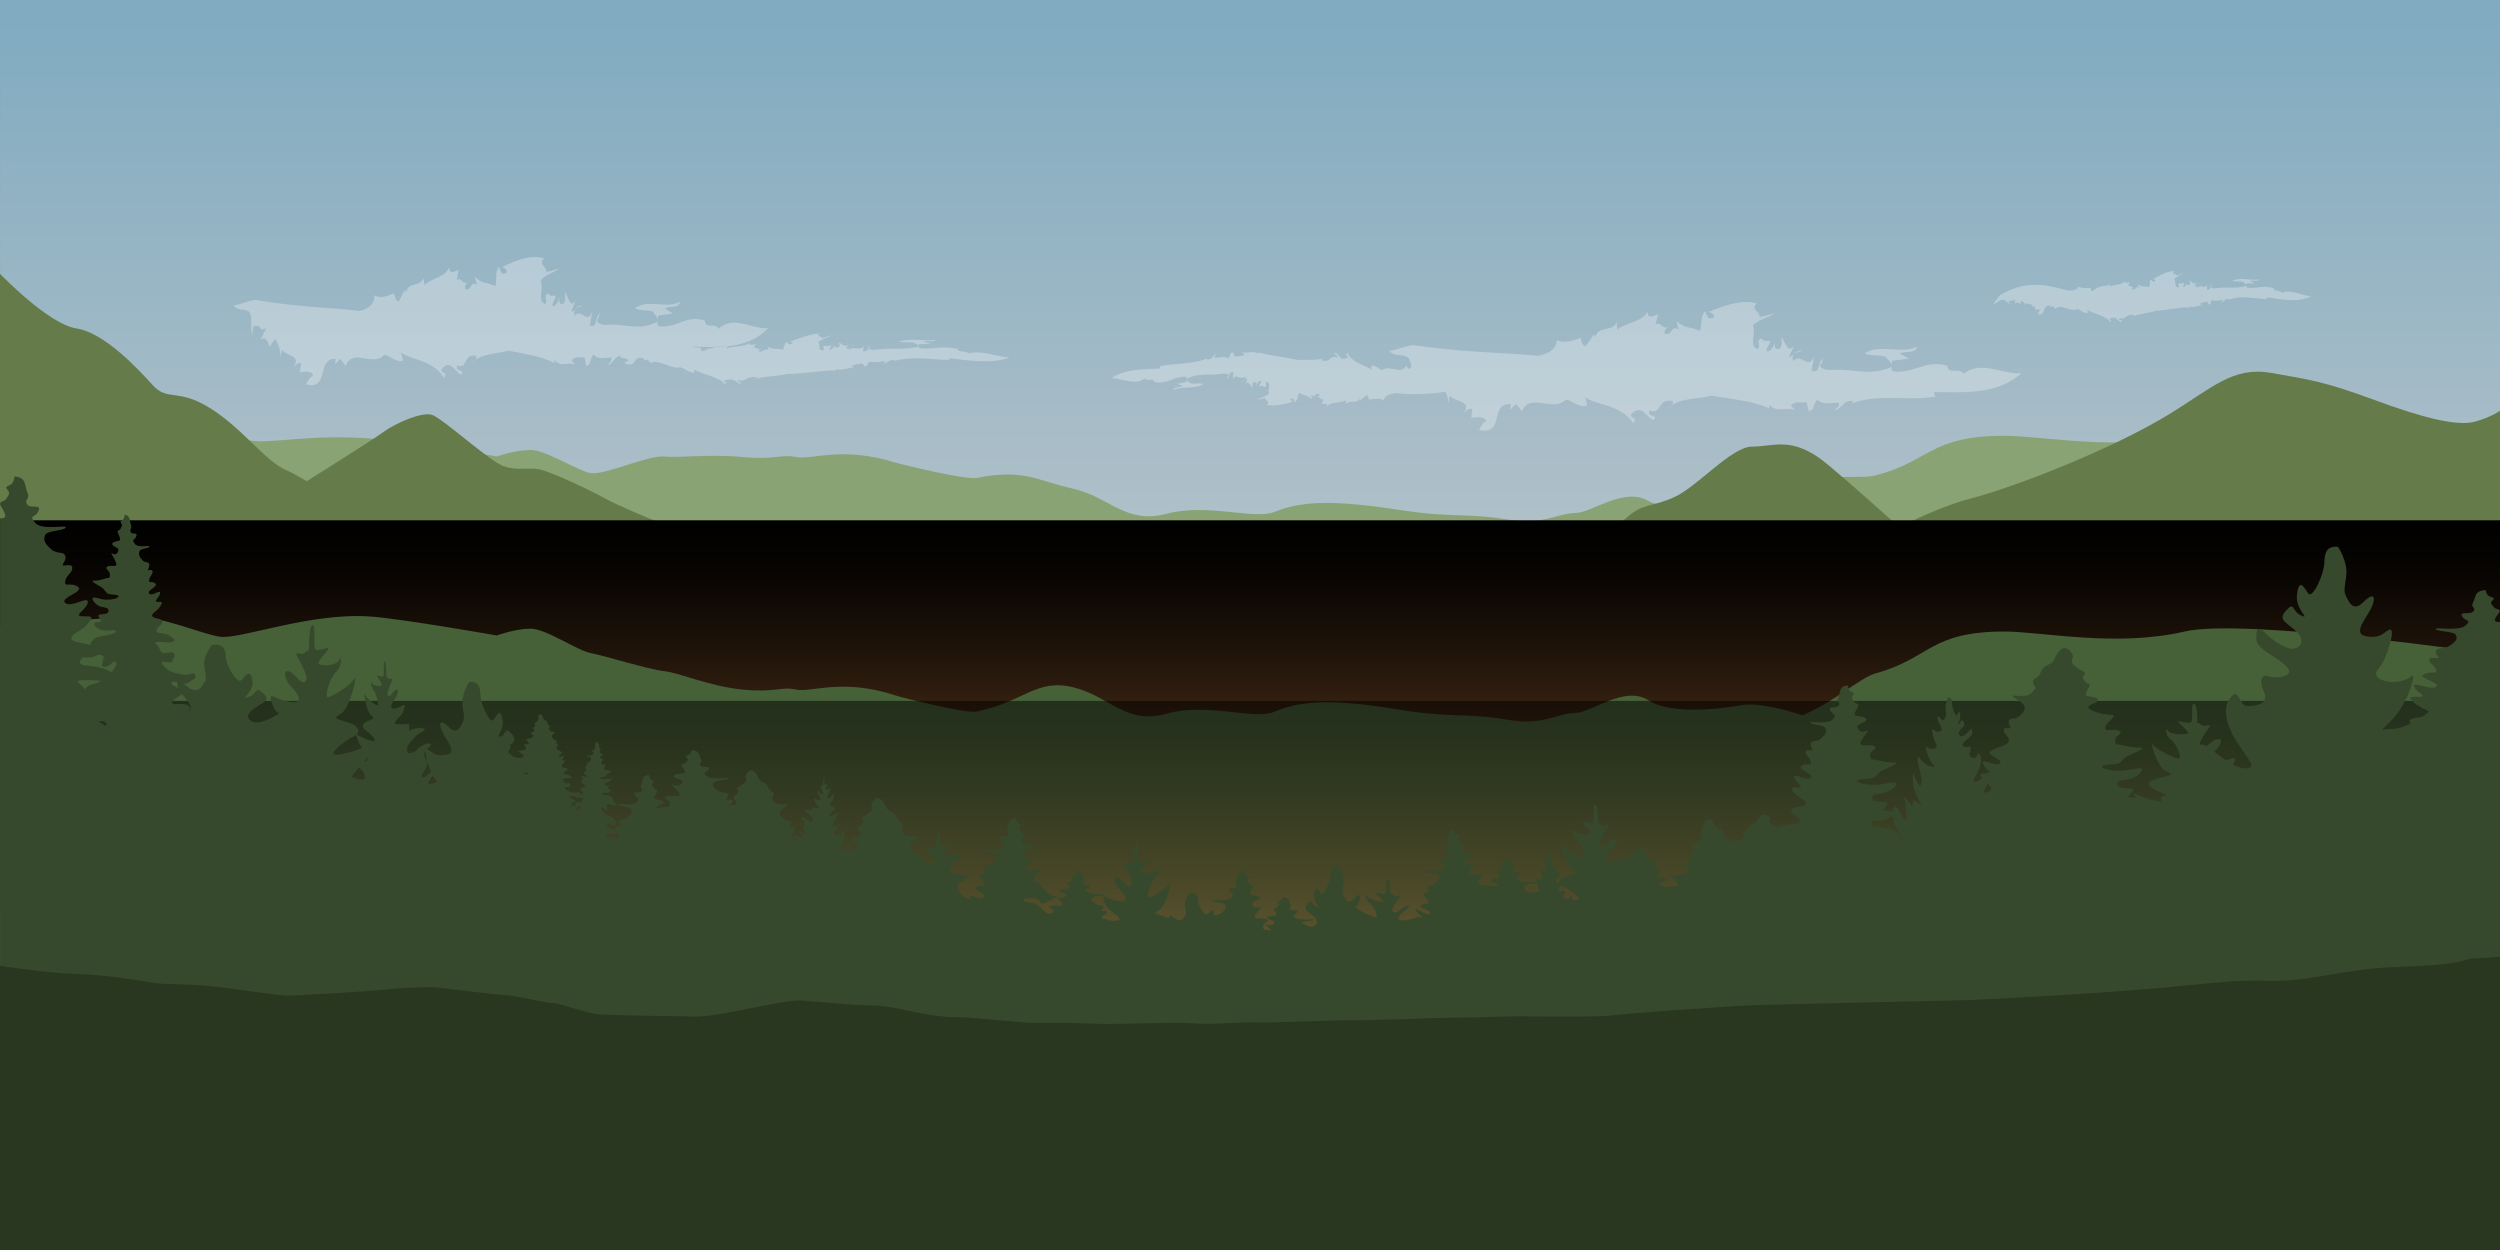 <?xml version="1.0" encoding="UTF-8"?>
<svg xmlns="http://www.w3.org/2000/svg" xmlns:xlink="http://www.w3.org/1999/xlink" viewBox="0 0 566.93 283.46">
	<rect x="0" y="0" width="566.93" height="283.46" fill="#808080" stroke="none"/>
	<defs>
		<style>
			.cls-1 {
			fill: #8aa374;
			}

			.cls-2 {
			opacity: .3;
			}

			.cls-3 {
			fill: #fff;
			}

			.cls-4 {
			fill: #657c4a;
			}

			.cls-5 {
			fill: #466038;
			}

			.cls-6 {
			fill: url(#linear-gradient-2);
			}

			.cls-6, .cls-7 {
			mix-blend-mode: screen;
			}

			.cls-8 {
			fill: #37492c;
			}

			.cls-9 {
			isolation: isolate;
			}

			.cls-7 {
			fill: url(#linear-gradient-3);
			opacity: .5;
			}

			.cls-10 {
			fill: #293721;
			}

			.cls-11 {
			fill: url(#linear-gradient);
			}
		</style>
		<linearGradient id="linear-gradient" x1="354.42" y1="3898.42" x2="354.42" y2="3335.06" gradientTransform="translate(17.7 -2086.78) scale(.75 .61)" gradientUnits="userSpaceOnUse">
			<stop offset="0" stop-color="#fde4d7"/>
			<stop offset=".38" stop-color="#c1c8cc"/>
			<stop offset=".8" stop-color="#85adc1"/>
			<stop offset="1" stop-color="#6ea3bd"/>
		</linearGradient>
		<linearGradient id="linear-gradient-2" x1="283.48" y1="255.46" x2="283.48" y2="117.99" gradientUnits="userSpaceOnUse">
			<stop offset="0" stop-color="#ff6"/>
			<stop offset=".32" stop-color="#965c30"/>
			<stop offset=".4" stop-color="#7d4c28"/>
			<stop offset=".6" stop-color="#472c16"/>
			<stop offset=".78" stop-color="#20140a"/>
			<stop offset=".91" stop-color="#080502"/>
			<stop offset="1" stop-color="#000"/>
		</linearGradient>
		<linearGradient id="linear-gradient-3" x1="283.45" x2="283.45" y2="158.95" xlink:href="#linear-gradient-2"/>
	</defs>
	<g class="cls-9">
		<g id="Ebene_1" data-name="Ebene 1">
			<rect class="cls-11" x=".01" y="0" width="566.93" height="283.47"/>
			<g>
				<path class="cls-1" d="M.03,98.07c.96-.75,22.91-2.03,29.49-2.43,6.58-.39,22.82,3.57,27.38,4.29,4.56.72,13.38-1.51,27.37-.48,7.45.55,28.39,4.06,28.39,4.06,0,0,4.05-1.44,7.6-1.47,3.54-.03,10.63,4.71,13.67,5.25,3.04.54,13.17-4.13,16.71-3.77,3.54.36,10.13-.6,17.72.12,7.6.72,8.61-.72,12.15,0,3.54.72,10.37-2.54,22.52,1.25,1.61.5,16.09,3.96,18.41,3.5,10.86-2.14,13.49.55,21.83,2.41,8.34,1.86,11.99,8.19,21.26,5.71,9.27-2.48,19.85,1.43,24.48-.43,4.63-1.86,9.56-2.38,16.97-1.82,7.41.56,11.37,1.57,17.86,2.19,6.49.62,11.12.18,18.54,1.42,7.41,1.24,11.12-1.53,14.83-1.53s11.12-6.05,16.68-2.7c5.56,3.36,17.61-5.3,21.31-5.92,3.71-.62,11.06,1.43,13.6,2.19,7.1-2.79,13.01-1.18,16.62-2.12,12.21-3.17,12.21-8.97,29.12-8.97,8.46,0,25.37,3.43,40.87,0,13.68-3.03,71.46,5.05,71.46,5.05v56S.03,159.43.03,159.43v-61.36Z"/>
				<path class="cls-4" d="M566.92,93.12s-1.6,1.33-5.6,2.48c-4,1.14-11.67-.76-23-4.95-11.33-4.19-14.67-4.57-23.33-6.09-8.67-1.52-13.33,3.43-23.33,9.52-12.84,7.82-34.6,16.33-45,19.04-4.79,1.25-10.53,3.72-15.95,6.43-8.98-8.02-16.19-14.38-18.38-15.86-6.67-4.52-10.33-2.41-15-2.41s-12.33,9.05-17.66,11.46c-5.33,2.41-7,1.21-11,4.83-4,3.62-41,21.71-46.67,25.03-5.67,3.32-8.33,3.32-13.33,5.73-.82.39-2.17,1.02-3.83,1.79-6.61-.91-17.52-2.69-20.88-3.58-4.04-1.08-9.21-.48-13.21-2.77-4-2.28-17.17-.75-20.42-1.32-3.25-.57-9.71-2.58-15.33-1.37-3.15.68-15.93-3.7-18.16-2.38-7.42-.27-16.22-3.16-21.84-4.05-6-.95-19.5-6.86-23-8.38-3.5-1.53-9.33-4.19-14.17-5.07-4.83-.88-18.17-6.73-21.17-8.45-3-1.71-11.67-5.71-14.17-6.29-2.5-.57-5.17.38-8.33-.76-3.17-1.14-13.83-10.85-16.17-11.62-2.33-.76-8.33,1.9-11,3.86-2.67,1.95-17.44,11.19-17.44,11.19h0c-1.94-1.19-3.55-2.06-4.56-2.48-4.67-1.9-10-9.52-17.33-14.09-7.33-4.57-9.67-1.52-13-5.2-3.33-3.68-11-11.94-17.33-12.88C10.99,73.53-.01,62.08-.01,62.08v106.65h566.93v-75.61Z"/>
				<rect class="cls-6" x=".01" y="117.99" width="566.93" height="137.47"/>
				<path class="cls-5" d="M.03,142.42c.96-.79,22.91-2.15,29.49-2.56,6.58-.42,15.69,3.76,20.25,4.52,4.56.76,20.5-5.63,34.49-4.55,7.45.58,28.39,4.28,28.39,4.28,0,0,4.05-1.51,7.6-1.55,3.54-.03,10.63,4.96,13.67,5.53,3.04.57,13.17,3.73,16.71,4.11,3.54.38,10.13,3.41,17.72,4.17,7.6.76,8.61-.76,12.15,0,3.55.76,10.37-2.67,22.52,1.32,1.61.53,16.09,4.17,18.41,3.69,10.86-2.26,13.49-7.51,21.83-5.55,8.34,1.96,11.99,8.64,21.26,6.02,9.27-2.61,19.85,1.51,24.48-.45,4.63-1.96,9.56-2.51,16.97-1.92,7.41.58,11.37,1.66,17.86,2.31,6.49.66,11.12.19,18.54,1.5,7.41,1.31,11.12-1.62,14.83-1.62s11.12-6.38,16.68-2.84c5.56,3.54,17.61,1.69,21.31,1.04,3.71-.65,11.06,1.51,13.6,2.31,7.11-2.94,13.01-8.53,16.62-9.51,12.21-3.34,12.21-9.46,29.12-9.46,8.46,0,25.37,3.62,40.87,0,13.68-3.19,71.46,5.32,71.46,5.32v106.93S.03,255.46.03,255.46v-113.04Z"/>
				<rect class="cls-7" x="-.01" y="158.95" width="566.93" height="96.51"/>
				<g>
					<path class="cls-8" d="M220.35,198.02c.13-.16.14-.19,0,0h0Z"/>
					<path class="cls-8" d="M566.91,141.07c-.12-.01-.52-.03-.62-.04-1.05-.12-.31-1.07.33-1.94.04-.05.08-.1.12-.15.3-.42.16-.59-.12-.71-.33-.14-.86-.21-1.09-.54-.42-.59-1.03-.92-.25-1.58.78-.66-.45-.59-1-1.05-.56-.46-.56-1.24-.56-1.24-2.68.13-2.23,1.57-2.9,2.82-.67,1.25.78,1.05.11,1.97-.67.92-3.35-.13-2.57,1.18.78,1.31,2.23.59.78,2.03-1.45,1.45-7.25.26-6.8.85.45.59,4.13.46,4.57,1.31.45.85.11,1.44-1.34,2.43-1.45.98-2.68.26-3.12,1.11-.45.85,1.12,1.71.33,1.71s-2.01-.33-1.9.52c.11.85,1.34,1.11,1.56,2.23.22,1.11-1.12.07-2.79.92-1.67.85,4.13,1.9,2.79,2.82-1.34.92-5.13-1.31-5.02-.13.11,1.18,3.46,2.43,1.23,2.43s-2.56,0-1.23,1.31c.96.94,2.71,1.51,3.39,2.05-.45.41-.95.81-1.49,1.19-1.35.21-2.97.33-2.9.96.02.21.15.39.32.56-1.53.74-3.09,1.22-4.35,1.22-2.93,0-2.75,1,.49-2.58,3.25-3.58,5.25-10.54,4-9.41-1.25,1.13-3.25,1.32-4.47,1.32s-5.02-.75-3.02-3.01c2-2.26,3.99-9.41,2.5-8.84-1.5.57-1.75,2.07-5.25,1.51-3.49-.56.25-4.33,1.25-6.76,1-2.44.25-3.21-2-.95-2.25,2.26-3.24,0-4-1.69-.75-1.69.75-4.14,0-6.96-.75-2.82-1.75-3.95-1.75-3.95-2.5-.19-3,1.32-3.06,3.76-.06,2.45-2.68,8.28-3.68,6.78-1-1.5-2-3.39-2.5.19-.5,3.58,3.25,5.83,1,4.89-2.25-.94-1.5-3.39-3.5-1.13-2,2.26.25,2.63,2.5,4.89,2.25,2.26.25,3.95-1.25,3.76-1.5-.19-3.75-1.5-5.74-3.38-2-1.88-2.25-1.32-2.25,1.13s5,4.14,6.99,6.4c2,2.26-2.75,2.63-4.24,2.07-1.5-.57-2.25.94-1,3.58,1.25,2.63-1.75,3.2-3.75,3.2s-1.75-4.33-3.75-2.07c-2,2.26-1.24,6.28,1.5,10.42,2.75,4.14,4.09,5.34,2.34,5.72-.88.19-1.97-.09-3.35-.81.48-.86.87-1.88-.45-1.36-.36.14-.76.27-1.16.39-.83-.54-1.74-1.21-2.74-1.99.1-.08.19-.16.29-.23,1.23-.92,2-3.02.38-2.56-1.04.3-1.73,1.12-2.38,1.56-.7-.39-1.19-.45-1.51-.26-.11-.64.66-1.67,1.12-2.5.61-1.1,1.92-2.24.54-1.92-1.38.32-1.23-.5-2.2-.58,0,0,.1-3.97-.72-4.33-.82-.37-.21,3.36-.61,4.03-.41.67-2.15-.06-2.87-.06s2.25,2.07,2.1,2.62c-.16.55-4.15.49-4.56-.55-.41-1.04-.92.85.61,2.01,1.54,1.16,2.56,4.27,1.95,4.39-.62.13-5.12-1.95-5.94-3.17-.82-1.22.82,5.19,3.07,6.1,2.25.91,0,.91-2.36,1.65-2.36.73-1.84,1.83-.31,2.44.72.29,1.79.83,2.68,1.39-.06,0-.11,0-.17,0-1.17.09-1.35.55-.93,1.42-2.09-.38-4.79-1.14-5.67-1.7-.88-.56-.64,0-.16.8-.85-.12-2.01-.14-1.64-.55.52-.58,1.46-1.35.6-1.55-.86-.19-3,0-3.19-.91-.19-.9.79-.97,2.5-1.23,1.71-.26,3.18-1.74,3.14-2.26-.03-.52-1.51-.19-3.14.13-1.63.33-4.46.2-5.66-.39s.6-.84,2.4-.91c1.8-.06,1.8-1.16,3-1.81,1.2-.65,4.89-2,2.75-1.94-2.14.06-4.12-.78-4.89-.71-.77.07-.68-1.23-.34-1.68.34-.45,1.63-1.04.6-1.49-1.03-.45-3.52.39-3.09-.84.43-1.23,2.91-2.72,1.42-2.71-1.93.02-5.1-.97-5.25-1.68-.15-.71,1.78-.91,2.12-1.55.34-.65-1.46-.91-2.32-1.03-.86-.13-.17-1.16.35-2.07.51-.91-.6-.65-.92-1.23-.32-.58-.79-.9-.19-1.55.6-.64-.21-.68-.78-1.04-3.17-1.98-1.68-2.25-1.78-3.14-.1-.9-2.24-4.07-4.23.69-.75,1.79-2.23.52-3.26,3.35-.34.95-2.05.92-1.45,2.21.6,1.29.69.58-.43,2-1.11,1.42-4.54.26-4.2.84.34.58,2.14,1.22,2.49,2.07.34.84.09,1.42-1.03,2.39-1.12.97-2.06.26-2.4,1.1-.34.84.86,1.68.26,1.68s-1.54-.33-1.46.52c.09.84,1.03,1.1,1.2,2.2.17,1.1-2.92,1.61-4.2,2.46-1.29.84,3.17,1.87,2.14,2.78-1.03.91-3.95-1.29-3.86-.13.07.99,1.95,2.03,1.44,2.32-.09-.16-.28-.17-.58.08-1.51,0-1.82.02-1.07,1.02-.73.65-1.25.93-1.64.82-.52-.14-.12-.6.69-2.17.81-1.57,1.04-3.1.45-3.95-.59-.86-.52.79-1.11.79s-1.48-.22-1.11-1.21c.37-1,.15-1.57-.29-1.36-.44.21-1.85.07-1.26-.79.59-.86,2.07-1.5,2.07-2.43s-.07-1.14-.67-.43c-.59.71-1.25,1.21-1.7,1.29-.44.07-1.03-.57-.37-1.43.66-.86,1.33-1,.74-1.86-.59-.86-.37.07-1.03.43-.67.36.44-.5.3-1.86-.15-1.36-.44-.64-.74-.07-.29.57-1.07-1.64-1.09-2.57-.02-.93-.17-1.5-.91-1.43,0,0-.29.43-.52,1.5-.22,1.07.22,2,0,2.64-.22.64-.52,1.5-1.18.64-.67-.86-.89-.57-.59.36.3.93,1.4,2.35.37,2.57-1.03.21-1.11-.36-1.55-.57-.44-.21.15,2.5.74,3.36.59.86-.53,1.14-.89,1.14s-.95-.07-1.32-.5c-.37-.43.22,2.22,1.18,3.57.96,1.36,1.01.98.14.98s-2.21-.98-2.8-1.91c-.59-.93-.52,0-.44.93.07.93,1.03,3.5.88,4.22-.15.71-.16,1.43-.61.89-.45-.53-1.01-1.68-1.23-2.47-.22-.79-.3,1.52,0,2.98.29,1.45,1.26,2.96,1.62,3.81.37.86-.52-.21-1.11-.64-.59-.43-.76.15-.71.97.05.82-.98-.94-1.58-1.68-.69-.87,0,1.14,0,2s.61,3.07-.07,2.93c-.67-.14-1.41-1.93-1.85-2.64-.36-.58-1.01-.31-1.12.83-.75-.21-2.5-.14-2.07-.63.5-.57,1.41-1.32.58-1.51-.83-.19-2.91,0-3.09-.88-.18-.88.76-.94,2.43-1.19,1.66-.25,3.08-1.69,3.05-2.19-.03-.5-1.47-.19-3.05.12-1.58.31-4.33.19-5.49-.38-1.16-.56.58-.81,2.33-.88,1.75-.06,1.75-1.13,2.91-1.76,1.17-.63,4.75-1.95,2.67-1.88-2.08.06-4-.75-4.75-.69-.75.06-.67-1.19-.33-1.63.33-.44,1.58-1.01.58-1.44-1-.44-3.41.38-3-.82.42-1.19,2.5-3.32,1.37-2.63-1.12.69-1.96-.19-2.1-.88-.15-.69,1.73-.88,2.06-1.51.33-.62-1.42-.88-2.25-1-.83-.12-.17-1.13.33-2.01.5-.88-.58-.63-.89-1.19-.31-.56-.77-.88-.19-1.5.58-.63-.33-.56-.75-1-.42-.44-.42-1.19-.42-1.19-2,.12-1.67,1.51-2.17,2.7-.5,1.19.58,1,.08,1.88-.5.88-2.5-.13-1.91,1.13.58,1.25,1.66.57.58,1.95-1.08,1.38-5.41.25-5.08.82.33.56,3.08.44,3.41,1.25.33.82.08,1.38-1,2.32-1.08.94-2,.25-2.33,1.07-.33.82.83,1.63.25,1.63s-1.5-.31-1.41.5c.08.81,1,1.06,1.16,2.13.17,1.07-.83.06-2.08.88-1.25.82,3.08,1.82,2.08,2.7-1,.88-3.83-1.26-3.75-.13.08,1.13,2.58,2.32.92,2.32s-1.92,0-.92,1.25,3.16,1.82,2.67,2.57c-.5.75-3.5.5-3.42,1.44.08.94,1.58,1.19,2,2.26.42,1.07-2.5.5-4.41,1.44-.16.08-.3.15-.43.22-.12-.09-.39-.15-.62-.26-2.21-1.07-1.17-1.22-1.24-1.71-.07-.49-1.56-2.21-2.95.38-.52.97-1.55.28-2.27,1.82-.24.52-1.43.5-1.01,1.2.42.7.47.32-.3,1.09-.65.64-2.41.31-2.84.37.11-.67-.88-.72-1.1-1.32-.73-2.01-1.79-1.11-2.32-2.38-1.42-3.39-2.94,1.51-3.01,2.15-.07.64.99.83-1.26,2.24-.41.25-.98.28-.55.74.43.46.09.69-.13,1.11-.23.41-1.03.23-.66.87.37.64.86,1.38.24,1.47-.61.09-1.89.28-1.65.74.25.46,1.62.6,1.51,1.1-.11.51-2.37,1.21-3.74,1.2-1.06,0,.7,1.06,1.01,1.93.3.87-1.47.28-2.2.6-.09.04-.15.08-.19.12-.41-.09-.79-.2-1.08-.31-.03-.08-.17-.15-.45-.21-.11-.07-.2-.14-.22-.21-.12-.43,1.39-.55,1.66-.95.27-.39-1.14-.55-1.81-.63-.67-.08-.13-.71.27-1.26.4-.55-.47-.4-.72-.75-.25-.35-.62-.55-.15-.94.47-.39-.16-.41-.6-.63-2.48-1.21-1.31-1.37-1.39-1.92-.08-.55-1.75-2.48-3.31.42-.23.43-.55.57-.91.69-.04-.23-.23-.31-.72-.09-1.43.66-3.43,1.14-4.12.75-.69-.39.19-1.62,1.19-2.5,1-.88,1.62-2.89.31-2.46-1.31.44-1.94,2.11-2.81,1.71-.87-.4.06-1.8.56-2.85.5-1.05,1.56-2.15.44-1.84-1.12.31-1-.48-1.79-.55,0,0,.08-3.8-.58-4.15-.67-.35-.17,3.21-.5,3.86-.33.64-1.75-.06-2.33-.06s1.84,1.99,1.71,2.51c-.13.53-3.37.47-3.71-.53-.33-1-.75.82.5,1.93,1.25,1.11,2.08,4.09,1.58,4.21-.5.12-4.16-1.87-4.83-3.04-.67-1.17.67,4.97,2.5,5.85,1.83.88,0,.88-1.91,1.58-1.08.4-1.42.9-1.28,1.37-.08.04-.15.06-.22.07-.33.05-.78-.43-.28-1.07.5-.64,1-.75.55-1.4-.44-.64-.28.05-.78.32-.5.27.33-.38.22-1.4-.11-1.02-.33-.48-.55-.05-.22.43-.8-1.24-.82-1.93-.01-.7-.12-1.13-.68-1.08,0,0-.22.32-.39,1.13-.17.81.17,1.5,0,1.99-.17.48-.39,1.13-.89.48-.5-.64-.67-.42-.45.27.22.7,1.05,1.77.28,1.93-.78.16-.83-.27-1.16-.43-.17-.08-.14.39-.01.95-.79-.04-3.3.31-4.03-.42-.9-.9,0-.45.49-1.27.49-.82-1.19-.17-1.6-.74-.42-.57.49-.45.07-1.23-.42-.78-.14-1.68-1.81-1.76,0,0,0,.49-.35.78-.35.29-1.12.25-.63.66.49.41.1.62-.16.98-.26.37-1.17.2-.75.78.42.57.98,1.23.28,1.31-.7.08-2.16.25-1.88.66.28.41,1.85.53,1.72.98-.02.07-.05.14-.1.21-1.67.09-3.22-.37-3.82-.29-.63.09-.67-.87-.42-1.22.25-.35,1.26-.85.37-1.13-.88-.28-2.87.47-2.61-.46.26-.93,1.85-2.66.95-2.07-.9.58-1.68-.04-1.86-.56-.18-.52,1.4-.76,1.63-1.25.23-.5-1.28-.59-1.99-.65-.72-.05-.23-.85.12-1.55.36-.69-.55-.45-.86-.86-.31-.41-.73-.63-.28-1.14.44-.51-.33-.41-.72-.72-.39-.31-.45-.89-.45-.89-1.69.2-1.29,3.88-1.62,4.81-.33.93.58.74.23,1.43-.35.69-2.13.04-1.53.96.6.92,1.46.34.66,1.45-.81,1.11-4.58.47-4.25.89.33.41,2.65.17,3,.77.35.6.18,1.05-.66,1.82-.85.77-1.68.3-1.89.93-.21.64.84,1.2.35,1.23-.5.03-1.3-.16-1.16.46.14.62.94.76,1.17,1.56.23.8-.7.09-1.7.78-.99.68,2.77,1.22,1.99,1.94-.77.72-3.36-1.63-3.19-.78.16.84,2.3,1.6,1.04,1.71-.01-.21-.2-.3-.71-.11-1.41.53-3.36.91-4.03.59-.67-.31.18-1.29,1.16-1.99.98-.7,1.59-1.43.3-1.08-1.28.35-1.89,1.68-2.75,1.36-.86-.31.06-1.43.55-2.27.49-.84,1.53-1.71.43-1.47-1.1.24-.98-.38-1.75-.45,0,0,.08-3.03-.57-3.31-.65-.28-.16,2.57-.49,3.08-.33.51-1.71-.04-2.28-.04s1.79,1.58,1.67,2c-.12.42-3.3-.51-3.62-1.3-.33-.79-.73.65.49,1.54,1.22.89,2.04,3.27,1.55,3.36-.15.03-.6-.1-1.17-.33-.05-.14-.13-.2-.27-.15-.02,0-.03.01-.04.02-1.14-.49-2.58-1.25-3.12-1.83.29-.47.59-.95.76-1.35.6-1.47.15-1.93-1.2-.57-1.35,1.36-1.95,0-2.4-1.02-.45-1.02.45-2.49,0-4.19-.45-1.7-1.05-2.38-1.05-2.38-1.5-.11-1.8.79-1.84,2.27-.04,1.47-1.62,4.98-2.21,4.08-.6-.91-1.2-2.04-1.5.11-.3,2.15,1.95,3.51.6,2.94-1.35-.56-.9-2.04-2.11-.68-1.2,1.36.15,1.58,1.5,2.94,1.35,1.36.15,2.38-.75,2.26-.56-.07-1.29-.4-2.05-.91.54-.37,2.47-.34,2.72-.65.26-.31-2.74.22-3.95-.32-.06-.05-.12-.1-.18-.16-.17-.16-.32-.29-.45-.39-.2-.34.44-.21.82-.81.49-.76-1.19-.15-1.6-.69-.42-.53.49-.42.07-1.14-.42-.72-.14-1.56-1.81-1.64,0,0,0,.46-.35.72-.35.27-1.12.23-.63.61.49.38.1.57-.16.92-.26.34-1.17.19-.75.72.42.53.98,1.14.28,1.22-.7.08-2.16.23-1.88.61.28.38,1.85.49,1.73.91-.12.42-.82.95-1.76.53-.86-.38.52.67,1.03,1.4-.61-.13-1.11-.25-1.4-.23-.64.05-.57-.95-.28-1.3.28-.35,1.35-.8.5-1.15-.86-.35-2.92.3-2.56-.65.36-.95,2.13-2.65,1.17-2.1-.96.55-1.67-.15-1.8-.7-.13-.55,1.48-.7,1.76-1.2.29-.5-1.21-.7-1.92-.8-.71-.1-.14-.9.29-1.6.43-.7-.5-.5-.77-.95-.27-.45-.66-.7-.16-1.2.5-.5-.28-.45-.64-.8-.36-.35-.36-.95-.36-.95-1.71.1-1.43,1.2-1.85,2.15-.43.95.5.8.07,1.5-.43.7-2.14-.1-1.64.9.5,1,1.42.45.5,1.55-.93,1.1-4.63.2-4.35.65.29.45,2.63.35,2.92,1,.28.65.07,1.1-.86,1.85-.66.53-1.24.41-1.62.53,0-.06,0-.13-.02-.2-.29-1.64-.88-.78-1.47-.08-.59.69-2.13-1.99-2.17-3.11-.04-1.12-.33-1.81-1.8-1.73,0,0-.59.52-1.03,1.82-.44,1.3.44,2.42,0,3.2-.44.78-1.03,1.82-2.35.78-1.14-.89-1.62-.75-1.36.02-.14-.07-.27-.15-.45-.21-1.92-.73-3.75-.73-1.92-1.65,1.83-.92,3.17-7.33,2.5-6.11-.66,1.22-4.33,3.3-4.83,3.18-.5-.12.33-3.24,1.58-4.4,1.25-1.16.83-3.05.5-2.02-.33,1.04-3.58,1.1-3.71.55-.13-.55,2.29-2.63,1.71-2.63s-2,.73-2.33.06c-.33-.67.16-4.4-.5-4.03-.66.37-.58,4.34-.58,4.34-.79.08-.67.9-1.79.58-1.12-.32-.06.83.44,1.93.5,1.1,1.44,2.57.56,2.98-.87.41-1.5-1.33-2.81-1.79-1.31-.46-.69,1.65.31,2.56,1,.92,1.87,2.2,1.19,2.61-.69.41-2.68-.09-4.12-.78-1.43-.69-.37,1.38,0,2.11.38.73,3.87,2.8,2.81,3.12-.42.13-1.19.16-2,.15-.02-.05-.05-.09-.15-.15-.97-.52-1.88.02-1.66-.59.22-.61,1.01-.72,1.14-1.19.13-.47-.65-.32-1.14-.35-.48-.02.55-.45.34-.94-.21-.48-1.03-.12-1.85-.71-.82-.59-.99-.93-.64-1.39.34-.46,2.62-.28,2.94-.59.32-.31-3.37.17-4.16-.68-.79-.84.06-.4.64-1.11.59-.7-1.15-.2-1.5-.73s.54-.38.22-1.09c-.32-.71.07-1.5-1.58-1.65,0,0-.06.44-.44.68-.38.24-1.14.16-.7.55.43.39.03.55-.28.87-.31.32-1.19.13-.84.66.34.53.82,1.14.11,1.18-.71.04-2.18.12-1.95.49.22.38,1.77.56,1.59.96-.18.4-.94.87-1.82.43-.88-.45.68.88.93,1.58.25.71-1.69.14-2.55.35-.87.21.12.59.37.86.17.18.2.57,0,.79-.28.04-.6.09-.95.16-.8.07-2.11-2.35-3.47-2.45-.16,0-.27,0-.35,0-.62-.08-1.18-.2-1.55-.38-1-.48.5-.7,2-.75,1.49-.05,1.49,1.68,2.49,1.14,1-.54,4.06-1.66,2.28-1.61-1.78.05-3.42-3.29-4.06-3.23-.64.05-.57-1.02-.28-1.4.28-.38,1.35-.86.5-1.24-.85-.37-2.92.32-2.56-.7.36-1.02,2.14-2.84,1.17-2.25-.96.59-1.67-.16-1.8-.75-.12-.59,1.48-.75,1.76-1.29.29-.54-1.21-.75-1.92-.86-.71-.11-.14-.97.29-1.72.43-.75-.5-.54-.76-1.02-.27-.49-.66-.75-.16-1.29.5-.54-.29-.48-.64-.86-.36-.37-.36-1.02-.36-1.02-1.71.11-1.42,1.29-1.85,2.31-.43,1.02.5.86.07,1.61-.43.75-2.14-.11-1.64.97.5,1.07,1.42.48.5,1.66-.93,1.18-4.63.21-4.34.7.28.48,2.63.38,2.92,1.07.28.7.07,1.18-.86,1.99-.93.81-1.71.21-1.99.91-.29.7.71,1.4.21,1.4s-1.28-.27-1.21.43c.07.7.85.91,1,1.83.14.91-.71.05-1.78.75-1.07.7,2.64,1.55,1.78,2.31-.86.75-3.28-1.07-3.21-.11.02.23.15.46.33.69-.16-.07-.35-.14-.57-.2-1.87-.54-3.66-3.18-1.87-3.85,1.05-.39,1.93-1.25,2.35-1.72-.85.7-4.16-.33-4.63-.42-.49-.09.33-2.36,1.55-3.21,1.22-.85.81-2.23.49-1.47-.33.76-3.5.8-3.63.4-.12-.4,2.24-1.92,1.67-1.92s-1.96.54-2.28.04c-.33-.49.16-3.21-.49-2.94-.65.27-.57,3.17-.57,3.17-.77.06-.65.66-1.75.42-1.1-.23-.06.6.43,1.4.49.81,1.4,1.88.55,2.18-.76.27-1.34-.71-2.36-1.16.06-.18.08-.36,0-.55-.27-.67-1.03-.1-1.92-.88-.89-.78-1.09-1.24-.82-1.91.28-.67,1.71-1.19,1.99-1.65s-2.47.46-3.36-.67c-.89-1.14-.82-.57-.34-1.6s-.88-1.01-1.16-1.77c-.82-2.26-2.01-1.25-2.6-2.67-1.59-3.81-3.3-1.27-3.38-.55-.08.71,1.12.93-1.42,2.51-.46.28-1.1.31-.62.83.48.51.1.77-.15,1.24-.26.46-1.15.26-.74.98.41.72.96,1.55.27,1.65-.68.1-2.12.31-1.85.83.28.52,1.82.67,1.7,1.24-.06.27-.67.59-1.45.85,0-.21-.04-.33-.15-.3-.17.04-.5.39-.75.56-.09.02-.17.04-.26.06-.02-.02-.04-.05-.04-.09-.07-.43.62-.74.49-1.02-.12-.29-.57-.14-.79.29-.22.43-.62,1.1-1.16.93-.54-.17-.59-.67.03-.93s.69-2.41.84-2.93c.15-.52-.07-1.26-.17-.76-.1.5-1.67,1.02-2.12.9-.44-.12.05-.97.32-1.17.27-.19.49-.45.27-.62-.22-.17-1.13,0-1.03-.6.1-.59.81-1.26.98-1.74.17-.48.54-1.29.2-.93-.34.36-1.87.93-1.98.71-.11-.21.63-.91,1-1.14.37-.24.49-.67-.07-.95-.57-.28-1.11-.28-.57-.64.54-.36.94-2.86.74-2.38-.2.47-1.28,1.29-1.43,1.24-.15-.05.1-1.26.47-1.72.37-.45.25-1.19.15-.79-.1.41-1.06.43-1.1.22-.04-.22.68-1.02.5-1.02s-.59.29-.69.02c-.1-.26.05-1.72-.15-1.57-.2.14-.17,1.69-.17,1.69-.24.03-.2.35-.53.22-.33-.12-.02.32.13.75.15.43.43,1,.17,1.16-.26.16-.44-.52-.83-.7-.39-.18-.2.64.09,1,.3.36.55.86.35,1.02-.2.16-.79-.04-1.22-.3-.42-.27-.11.54,0,.82.11.29,1.14,1.09.83,1.21-.31.13-1.27.02-1.42.02s-.17.55-.11.7c.06.14-.44-.3-1.4-.23-.96.07.22.48.55.8.33.32,1.03,1.07,1.03,1.25s.24.89-.48.68c-.72-.21-.4-.32-1.09-.75-.77-.48-1.35-.29-.94.05,1,.83.54,1.22.5,1.36-.04.14-.46.32-.04,1.09.42.77.69.97.32,1-.37.04-.91-.86-1.28-.55-.18.15.61.67.68,1.13.07.46-1.44-.34-2.07-.27-.63.07,1.14.75,1.5,1.23.07.1.12.19.15.28-1.01-.4-2.28-.76-2.19-1.36.12-.78.79-.97.86-1.56.06-.6-.61-.37-1.04-.37s.43-.6.18-1.19c-.24-.6-.92-.09-1.71-.78-.79-.69-.98-1.11-.73-1.7.25-.6,1.53-1.06,1.77-1.47.24-.41-2.2.42-2.99-.6-.79-1.02-.73-.51-.31-1.43.43-.92-.78-.9-1.03-1.57-.73-2.01-1.79-1.11-2.32-2.38-1.42-3.39-2.95-1.13-3.01-.49-.07.64.99.83-1.27,2.24-.4.25-.97.28-.55.74.43.46.09.69-.14,1.1-.23.42-1.02.23-.66.87.37.64.86,1.38.24,1.47-.34.05-.89.14-1.27.28.32-.35.74-.58.8-1,.08-.62-.81-.38-1.38-.38s.57-.62.25-1.25c-.33-.62-1.22-.09-2.28-.81-1.06-.72-1.3-1.15-.98-1.77.33-.62,3.01-.53,3.34-.96.33-.43-3.91.43-4.97-.62-1.06-1.05,0-.53.57-1.48.57-.96-1.38-.19-1.87-.86-.49-.67.57-.52.08-1.44-.49-.91-.16-1.96-2.12-2.06,0,0,0,.58-.41.91-.41.33-1.3.29-.73.76.57.48.12.72-.18,1.15-.31.43-1.36.24-.87.91.49.67,1.14,1.44.33,1.53-.82.1-2.52.29-2.2.77.33.48,2.16.62,2.02,1.15-.14.53-.96,1.2-2.06.67-1.1-.53.94,1.1,1.34,2.01.41.91-1.96.29-2.93.62-.98.33.24.76.57,1.1.33.33.41,1.29-.33,1.24-.46-.03-1.38.21-2.5.37,0-.02-.01-.03-.02-.05-.12-.55,1.39-.7,1.65-1.21.27-.5-1.13-.7-1.8-.8-.67-.1-.13-.91.27-1.61.4-.7-.47-.5-.72-.95-.25-.45-.62-.71-.15-1.21.47-.5-.27-.45-.6-.8-.33-.35-.33-.96-.33-.96-1.6.1-1.34,1.21-1.74,2.16-.4.96.47.81.07,1.51-.4.71-2-.1-1.54.91.47,1.01,1.34.45.47,1.56-.87,1.11-4.34.2-4.07.65.27.45,2.47.35,2.74,1.01.27.65.07,1.11-.8,1.86-.87.76-1.6.2-1.87.86-.27.65.67,1.31.2,1.31s-1.2-.25-1.14.4c.07.65.8.86.93,1.71.12.74-.47.24-1.27.51-.3-.14-.67-.27-1.11-.39-.93-.26-.86-.48-.54-.69.32-.21.64.17,1.55,0,.91-.17,1.01-.29.57-.4-.44-.12.05-.74-.47-.67s-1.13-.31-1.35-.52c-.22-.22-.42-.55-.12-.67.3-.12.8-.17,1.05.07.25.24.71.31.93.24.22-.07.03-.79-.12-1.07-.15-.29-.12-.57-.81-.74-.69-.17-.74-.31-1.3-.69-.57-.38-.66-.48-1.01-1.07s.15-.67.39-.34c.25.33.69.38.87.31.18-.07-.06-.74-.11-.92-.05-.18.42-.42.71-.23.29.19.76.26,1.25.21.49-.05.39-.36,0-.45-.39-.09-.44-.74-.64-1.05-.2-.31-.32-.45-.66-.6-.34-.14-1.89-.29-1.87-.57.02-.29.84-.02,1.38-.14.54-.12.91-.57.79-.71-.12-.14-.84-.07-.69-.29.15-.21.42-.5.17-.57-.25-.07-.86,0-.91-.33-.05-.33.23-.36.72-.45.49-.1.91-.64.9-.83,0-.19-.43-.07-.9.05-.47.12-1.28.07-1.62-.14-.34-.21.17-.31.69-.33.52-.02.52-.43.86-.67.34-.24,1.4-.74.79-.72-.62.02-1.18-.29-1.4-.26-.22.02-.2-.45-.1-.62.1-.17.47-.38.17-.55-.29-.17-1.01.14-.88-.31.12-.45.74-1.26.41-1-.33.26-.58-.07-.62-.33-.04-.26.51-.33.61-.57.1-.24-.42-.33-.66-.38-.25-.05-.05-.43.1-.76.15-.33-.17-.24-.26-.45-.09-.21-.23-.33-.06-.57.17-.24-.1-.21-.22-.38-.12-.17-.12-.45-.12-.45-.59.05-.49.57-.64,1.02-.15.45.17.38.02.71-.15.33-.74-.05-.57.43.17.48.49.21.17.74-.32.52-1.6.09-1.5.31.1.21.91.17,1.01.48.1.31.03.52-.3.88-.32.36-.59.1-.69.4-.1.31.25.62.07.62s-.44-.12-.42.19c.02.31.29.41.34.81.05.41-.25.02-.62.33-.37.31.91.69.62,1.02-.29.33-1.13-.48-1.11-.05.02.43.76.88.27.88s-.57,0-.27.48c.29.48.93.69.79.98-.15.29-1.03.19-1.01.55.02.36.47.45.59.86.1.32-.4.26-.9.38.12-.11.16-.23.05-.39-.25-.36-.47.1-1.21-.02-.74-.12-1.23-.21-1.67-.6-.44-.38-.74-.79-.12-.69.62.1.62.14.76-.17.15-.31.39-.79-.17-.79s-.89.29-1.13-.29c-.25-.57-.2-.74.39-.76.59-.02.89.12,1.18-.02.29-.14.25-.26-.32-.62-.57-.36-1.43-.14-1.3-.55.12-.41.86-.5.88-.86.02-.36-1.16-.26-1.3-.55-.15-.29.2-.5.49-.98.3-.48.22-.48-.27-.48s.25-.45.27-.88c.02-.43-.81.38-1.11.05s.98-.71.62-1.02c-.37-.31-1.25-.5-1.21-.91.05-.4.32-.5.34-.81.02-.31-.25-.19-.42-.19s.17-.31.07-.62c-.1-.31-.37-.05-.69-.4-.32-.36-.39-.57-.29-.88.1-.31.61-.55.71-.76.1-.21-.89.21-1.21-.31-.32-.52-.29-.26-.12-.74.17-.48-.32-.46-.42-.81-.29-1.04-.72-.58-.94-1.23-.57-1.76-1.19-.58-1.21-.26-.03.33.4.43-.51,1.16-.16.13-.39.14-.22.38.17.24.04.36-.06.57-.09.21-.41.12-.26.45.15.33.35.71.1.76-.25.05-.76.14-.67.38.1.24.65.31.61.57-.04.26-.95.62-1.51.62-.43,0,.28.55.41,1,.12.45-.59.14-.89.31-.29.17.07.38.17.55.1.17.12.64-.1.62-.22-.02-.79.29-1.4.26s.44.48.79.71c.18.12.26.29.37.42-.23.19-.46.37-.69.53-.8,0-1.64-.12-2.08-.56-1.09-1.09-1.01-.54-.42-1.53.23-.38.12-.61-.12-.79,1.05-.82,1.59-1.36.46-2.64-1.5-1.7-1.1-.13-2.47.72-.17-.16-.35-.28-.53-.37.48-.72,1.18-1.93.97-3.41-.41-2.91-1.22-1.38-2.03-.15-.81,1.22-2.94-3.52-3-5.51-.05-1.99-.46-3.22-2.49-3.06,0,0-.81.92-1.42,3.21-.61,2.3.61,4.29,0,5.67-.61,1.38-1.42,3.21-3.25,1.38-1.83-1.84-2.44-1.21-1.62.78.81,1.98,3.86,5.04,1.02,5.5-2.84.46-3.05-.76-4.27-1.22-.04-.01-.08-.02-.11-.02.17-.2.39-.41.66-.64.82-.69-.34-1.09-1.91-.1-1.4.88-.74,1.09-2.2,1.53-1.46.44-.97-1.03-.97-1.39s1.42-1.91,2.09-2.57c.67-.66,3.07-1.5,1.12-1.65-1.95-.15-2.95.77-2.84.48.11-.29.08-1.43-.22-1.43s-2.24.22-2.88-.04c-.64-.26,1.46-1.91,1.68-2.49.22-.59.86-2.24,0-1.69-.86.55-2.06.95-2.47.62-.41-.33.11-1.36.71-2.09.6-.73.97-2.42.19-2.05-.79.37-1.16,1.76-1.68,1.43-.52-.33.04-1.51.34-2.38.3-.88.94-1.8.26-1.54-.67.26-.6-.4-1.07-.46,0,0,.05-3.18-.35-3.47-.4-.29-.1,2.69-.3,3.23-.2.54-1.05-.05-1.4-.05s1.1,1.66,1.02,2.1c-.08.44-2.02.39-2.22-.44-.2-.83-.45.68.3,1.61.75.93,1.25,3.42.95,3.52-.3.1-2.49-1.56-2.89-2.54-.4-.98.4,4.16,1.5,4.89,1.1.73,0,.73-1.15,1.32-1.15.59-.9,1.47-.15,1.96.75.49,2.26,1.91,2.03,2.35-.23.44-3.31-.73-4.02-1.46.62-.77.43-1.73-1.33-2.42-2.41-.96-4.71-.96-2.41-2.16,2.3-1.2,3.98-9.6,3.14-8s-5.44,4.32-6.07,4.16c-.63-.16.42-4.24,1.99-5.76,1.57-1.52,1.05-4,.63-2.64-.42,1.36-4.5,1.44-4.66.72-.16-.72,2.88-3.44,2.15-3.44s-2.51.96-2.93.08c-.42-.88.21-5.76-.63-5.28-.84.48-.73,5.68-.73,5.68-1,.1-.84,1.18-2.25.76-1.41-.42-.08,1.08.55,2.52.63,1.44,1.81,3.36.71,3.9-1.1.54-1.88-1.74-3.53-2.34-1.65-.6-.86,2.16.39,3.36,1.25,1.2,2.35,2.88,1.49,3.42-.86.54-3.38-.12-5.18-1.02-1.8-.9-.47,1.8,0,2.76.12.25.5.61.98,1.02-1.72,1.12-3.52,1.88-4.78,2.01-1.46.14-3.42-1.15-1.22-2.87,2.2-1.72,4.4-2.01,2.44-3.74-1.95-1.72-1.22.14-3.42.86-2.2.72,1.47-1,.98-3.74-.49-2.73-1.47-1.29-2.44-.14-.98,1.15-3.54-3.3-3.6-5.17-.06-1.87-.55-3.02-3-2.87,0,0-.98.86-1.71,3.02-.73,2.16.73,4.02,0,5.31-.73,1.29-1.71,3.02-3.91,1.29-.43-.34-.8-.59-1.12-.75.43.04.84.01,1.16-.19,1-.64,2.16-1.02,1.6-1.82-.55-.8-1.05.21-2.71-.05-1.66-.27-2.76-.48-3.76-1.34-1-.86-1.66-1.76-.28-1.55,1.38.21,1.38.32,1.71-.38.33-.69.89-1.77-.39-1.77s-1.99.64-2.54-.64c-.55-1.28-1.77-1.66-.44-1.71,1.33-.05,2.65.27,3.32-.05.66-.32.55-.59-.72-1.39-1.27-.8-3.21-.32-2.93-1.23.28-.91,1.27-1.12,1.33-1.93.06-.8-1.94-.59-2.27-1.23-.33-.64,1.11-1.13,1.77-2.2.66-1.07.5-1.07-.61-1.07s.55-1.02.61-1.98c.05-.96-1.82.86-2.49.11-.66-.75,2.21-1.61,1.38-2.3-.83-.7-1.49.16-1.38-.75.11-.91.72-1.12.77-1.82.05-.7-.55-.43-.94-.43s.39-.7.17-1.39c-.22-.7-.83-.11-1.55-.91-.72-.8-.89-1.28-.66-1.98.22-.7,2.05-.59,2.27-1.07.22-.48-2.65.48-3.37-.7-.72-1.18,0-.59.39-1.66.39-1.07-.94-.21-1.27-.96-.33-.75.39-.59.05-1.61-.33-1.02-.11-2.19-1.44-2.3,0,0,0,.64-.28,1.02-.28.37-.89.32-.5.86.39.53.08.8-.12,1.28-.21.48-.93.27-.59,1.02.33.75.78,1.61.22,1.71-.55.11-1.71.32-1.49.86.22.53,1.47.7,1.37,1.28-.1.59-.65,1.34-1.4.75-.75-.59.64,1.23.91,2.25.28,1.02-1.33.32-1.99.7-.66.37.16.86.39,1.23.22.37.28,1.44-.22,1.39-.5-.05-1.77.64-3.15.59-1.38-.05,1,1.07,1.77,1.61.77.53.77,1.44,1.93,1.5,1.16.05,2.32.27,1.55.75-.77.48-2.6.59-3.65.32-1.05-.27-2.01-.54-2.03-.11-.02.43.92,1.66,2.03,1.87,1.1.21,1.73.27,1.61,1.02-.12.75-1.5.59-2.06.75-.55.16.05.8.39,1.29.33.48-1.27.32-1.55.64-.28.32.55,1.34,1.77,1.6,1.22.27,3.04-.32,3.1.32.05.64-3.43.96-4.2,1.28-.77.32-1.05.64-1.49,1.34-.08.12-.14.26-.2.42-1.13-.5-3.59-.5-4.1-1.28-.68-1.03,2.28-1.81,3.65-3.52,1.37-1.72,1.02-1.72-1.25-1.72s1.14-1.63,1.25-3.18c.11-1.55-3.76,1.37-5.13.17-1.37-1.2,4.56-2.58,2.85-3.69-1.71-1.12-3.08.26-2.85-1.2.23-1.46,1.48-1.8,1.6-2.92.11-1.12-1.14-.69-1.94-.69s.8-1.12.34-2.23c-.46-1.12-1.71-.17-3.19-1.46-1.48-1.29-1.83-2.06-1.37-3.18.46-1.12,4.22-.94,4.67-1.72.46-.77-5.47.77-6.96-1.12-1.48-1.89,0-.95.8-2.66.8-1.72-1.94-.34-2.62-1.55-.68-1.2.8-.95.12-2.58-.68-1.63-.23-3.52-2.96-3.7,0,0,0,1.03-.57,1.63-.57.6-1.82.52-1.03,1.38.8.86.17,1.29-.26,2.06-.23.42-.77.51-1.11.7-.28.16-.43.38-.12.93.04.07.08.14.12.2.66,1.15,1.42,2.38.34,2.55-.1.02-.51.03-.63.05v138.03h566.93v-114.39ZM83.29,171.69c.01.06.03.11.04.17.1.59-.29.82-.77.93.31-.38.56-.74.71-1.07,0,0,0-.02.01-.03ZM81.43,174.07c.1.1.22.19.34.28.55.39,1.55,2.15.65,2.4-.5.14-1.7-.13-2.71-.58.46-.71,1.1-1.42,1.72-2.1ZM130.9,183.03s-.03-.04-.04-.07c.1,0,.25-.03.52-.07.62-.1.32.31-.12.69-.29.25-.6.38-.99.47.02-.06.08-.12.19-.21.44-.36.64-.5.44-.81ZM140.02,192.59c.12-.04.25-.09.38-.14-.11.08-.23.13-.38.14ZM130.33,186.64c.09.06.17.12.23.19-.12,0-.2-.04-.23-.19ZM119.32,175.62c-.17-.06-.36-.15-.54-.28-.07-.04-.13-.09-.19-.13.54.07,1.26-.14,1.29.13,0,.11-.23.2-.55.28ZM129.1,180.48c.3-.15.96.2,1.42.1-.11.13-.06.2.12.29.29.14.89,0,1.48.02.59.02.05.19-.2.76-.25.57-.57.29-1.13.29s-.32.48-.17.79c0,0,0,0,0,0-.09-.03-.21-.03-.43-.03-.52,0-.74.14-.76-.14-.03-.29.57-.52.91-.81.34-.29-.07-.28-.47-.55-.39-.26-1.11-.55-.76-.72ZM99.18,177.36c-.5.16-.99.31-1.36.39-.2,0-.39,0-.57.02-.11-.04-.17-.12-.14-.27.09-.56.67-1.15,1.07-1.61.25.47.52.88.78,1.18.09.1.17.2.23.3ZM96.54,174.23c.86-1.58,0-1.94-.07-2.24-.06-.23-.63-.75.05-1.76-.13.88.46,3.11,1.28,4.89-.64.29-1.36,1.23-1.9,1.17-.75-.07-.21-.49.65-2.06ZM79.92,167.16c.31-.16.58-.34.79-.54.14.44.43,1.15.61,1.67.14.39.46.85.8,1.34-2.47,1-6.1,1.91-6.46,1.37-.48-.72,2.68-3.04,4.26-3.84ZM42.61,161.38c.45-.31.7-.59.45-.99-.44-.69-1.11-.75-2.27-.75s-1.66.32-1.71-.32c-.06-.64,1.27-1.18,2.05-1.82.06-.05.11-.09.16-.13,1.19,1.56,2.98,3.38,1.33,4.01ZM39.02,154.67c.32-.15.81-.06,1.35.05-.25.18-.22.67.12,1.4-.9-.55-2.18-1.11-1.47-1.45ZM22.85,163.95c-.16-.1-.31-.21-.46-.32.56-.11.93-.22,1.3.03.45.3.68.6.28.93-.38-.19-.76-.4-1.12-.64ZM18.18,149.94c.14-.35.36-.64.63-.89.09.02.19.04.3.05,1.11.11,2.16-.05,2.82-.48.66-.43,1.71.12,1.6.51-.11.4-.64,1.9-.24,2.05.4.16,1.4.05,1.95-.7.55-.75,1.66-.57.88.76-.33.57-.56.93-.82,1.23-.3-.17-.66-.36-1.09-.57-2.62-1.29-6.61-.51-6.04-1.97ZM18.86,154.24c1.4-.04,2.79.07,4.01.12-.52.37-.91.6-1.94.84-1.12.27-1.4.68-1.6,1.13-1.21-1.54-2.9-2.02-.48-2.1ZM180.87,193.25s-.02-.01-.03-.02c-.17-.15-.13-.31.03-.47.13.25.21.47,0,.49ZM191.62,195.64s.07-.1.11-.15c-.02.07-.05.11-.11.15ZM348.76,205.43s0-.02.02-.02c0,.01,0,.02-.02.02ZM353.58,201.39c.14-.2.34-.38.55-.57.14.1.3.19.47.28,1.25.59,3.77,2.28,3.38,2.81-.12.15-.64.22-1.35.21-.02-.31-.09-.58-.24-.8-.44-.64-.39.59-.83.59s-1.11-.16-.83-.91c.28-.75.11-1.18-.22-1.02-.33.16-1.39.05-.94-.59ZM345.78,200.86c.25-.47,2.08-.46,2.69-.71.13.52.32,1.07.52,1.35.44.64-.4.86-.67.86s-.71-.05-.99-.38c-.13-.15-.1.2.03.71-.23-.05-.48-.14-.74-.31-.91-.62-1.11-.99-.84-1.52ZM427.66,192.7c.04.08.08.15.12.22-.04-.02-.07-.04-.1-.06-.08-.05-.14-.1-.21-.15.06,0,.13,0,.19-.01ZM429.3,194.25c.12.09.23.17.33.25-.11,0-.22.02-.31.02-.21,0-.13-.1-.01-.26ZM430.24,195.17c.04.12.05.25,0,.38-.05.14-.21.14-.43.03.14-.15.3-.28.43-.41ZM451.42,179.27c-.19.28-.83.42-1.57.54.12-.74.46-1.38.82-2.15.65.64,1.11,1.08.76,1.62ZM426.79,186.04c1.08-.18,1.96-.68,2.41-1.13,0,.03,0,.05,0,.08.22,1.93,1.04,3.21,1.7,4.36.62,1.06.66,1.2.43,1.33-.2-.44-.38-.87-.63-1.18-.67-.82-1.08-1.19-2.25-1.57,0,0-.01,0-.02,0-.04-.08-.08-.15-.11-.21-.2-.45-.25-.29-.23.13-.78-.17-2.18-.34-3.43-.55-.02-.04-.03-.09-.06-.14-.19-.36-.23-.75-.4-1.06.84.04,1.8.09,2.58-.04Z"/>
					<path class="cls-8" d="M220.28,198.1s.05-.06.07-.09c-.04.05-.1.11-.16.19.04-.03.07-.06.1-.1Z"/>
				</g>
			</g>
			<path class="cls-10" d="M566.93,216.94s-1.6.2-5.59.38c-4,.17-.62,1.36-18.15,1.97-11.59.41-19.51,3.36-28.18,3.13-8.67-.23-13.34.52-23.33,1.45-12.84,1.19-34.6,2.49-45,2.9-4.79.19-47.45.99-52.79,1.35-5.33.37-24.24,1.57-28.24,2.13-4,.55-21.25.02-27.38.33-5.96.3-12.5.09-17.5.46-.82.06-10.47.23-12.14.34-6.6-.14-19.92.61-23.28.48-4.05-.16-10.56.56-14.56.21-4-.35-17.17.2-20.41.12-3.25-.09-9.71-.39-15.33-.21-3.15.1-15.93-1.52-18.16-1.32-7.42-.04-12.99-2.49-18.62-2.63-6-.15-13.25-.93-16.75-1.16-3.5-.23-18.92,3.78-23.75,3.65-4.83-.13-19-.24-22-.5-3-.26-8.8-2.58-10.3-2.54-1.5.03-8.11-1.68-11.28-1.85-3.17-.18-13.83-1.66-16.17-1.77-2.33-.11-8.34.29-11,.59-2.67.3-20.99,1.39-22,1.33-4.67-.29-10-1.45-17.33-2.15-7.33-.7-9.66-.23-13-.79-3.33-.56-11-1.82-17.33-1.96C11,220.74,0,218.99,0,218.99v64.47h566.93v-66.52Z"/>
			<g class="cls-2">
				<path class="cls-3" d="M219.77,80.16c-.83-.7-2.39-.16-2.64-1-3.49-.94-5.16.14-8.5-.18-.47-.19-.2-.54-.31-.92.91-.04,1.83-.06,2.75-.07l-1.62-.51c.76-.27,2.48.21,2.78-.44-1.26.24-2.81.09-4.34.03-1.53-.06-3.02-.02-4.08.44.97.2,2.2.05,3.36.18.49.28,1.25.53,1.17.9-3.3.83-6.01.22-9.33.66-.83.11-1.95.12-2.11-.23.54-.17.1-.44.55-.65-1.16.39-.04,1.33-1.73,1.32l.11-1.3c-.55,1.41-2.12-.04-3.24.92-.51-.45.25-.86,1.19-1.01-1.1-.09-1.09.67-1.94.77l.65-1.2c-.76,1.16-1.66.05-2.25-.21-.01.28.6,1.01-.54,1.15-.51-.05-.31-.36-.46-.5-.01.28-.33.84-1.07,1.02-.21-.33.39-.64.37-1.02-.56.13-1.01.3-1.48.09-.94.51.17.5-.36,1.02-1.59.08-.42-1.21-1.15-1.84,1.05-.77,2.54-1.24,3.13-1.64l-2.21.75c.05-.45-1.68-.4-.58-1.06-2.35.1-4.85,1.17-6.85,1.89.32.09.72.11.71.38-1.03.46-1.01-.1-1.28-.36-.74.43-.53,1.15-.93,1.77-1.76-.35-1.94.05-3.46-.67l.17.73c-1.07-.48-1.1.65-2.23.32-.07-.15.33-.38.64-.58-.94.33-.93-.54-1.84-.18l.67-.88c-.73.09-1.79.41-1.46-.31-.62.47-1.48.64-2.44.76-.99.12-1.95.22-2.74.47l.06-.42c.38-.04.76-.09,1.13-.15,3-.46,5.92-1.58,8.15-4.02-1.52.26-3.53-.49-5.51-.92-1.99-.43-3.98-.54-5.71,1.1-.94-1.59-2.94.3-3.12-1.84-4.12-1.5-6.43,1.85-10.52,1.25-.52-.46-.08-1.42-.09-2.41l3.38-.45-1.83-1.13c1-.77,2.96.22,3.49-1.58-3.16,1.75-7.4-.72-10.26,1.5,1.08.64,2.6.32,3.95.71.5.75,1.35,1.38,1.12,2.36-4.36,2.22-7.34.3-11.37.7-1.01.1-2.3-.21-2.36-1.2.68-.27.28-1.13.87-1.54-1.49.68-.54,3.52-2.48,2.92l.59-3.38c-1.14,3.52-2.42-.86-4.02,1.15-.43-1.4.57-2.14,1.7-2.14-1.23-.69-1.48,1.29-2.47,1.18l1.14-2.86c-1.25,2.71-1.91-.65-2.53-1.61-.1.71.38,2.95-.96,2.74-.57-.38-.26-1.12-.38-1.53-.09.72-.61,2.02-1.49,2.09-.16-.98.6-1.46.68-2.46-.69.05-1.25.24-1.75-.56-1.21.83.09,1.41-.63,2.48-1.85-.65-.27-3.38-1.02-5.43,1.44-1.44,3.39-1.87,4.21-2.62-.97.24-1.94.51-2.9.78.18-1.15-2.04-1.93-.49-3.07-3.04-1-6.7.52-9.54,1.96.46.32,1.03.48,1.05,1.21-1.36.9-1.37-.53-1.82-1.3-.89.96-.43,2.89-.78,4.44-2.37-1.25-2.46-.19-4.71-2.18l.52,1.91c-1.58-1.29-1.12,1.67-2.69.83-.17-.4.23-1,.54-1.55-1.03.9-1.46-1.38-2.43-.37l.42-2.36c-.91.29-2.09,1.27-2.06-.67-1.08,2.58-4.05,2.4-5.64,4.13l-.29-1.69c-.5,2.27-3.61.78-3.87,3.39l-.3-.65-1.41,2.67c-.91-.01-1.13-2.6-1.06-1.89-1.76.83-3.19,1.21-4.45.49.04,2.32-1.85,3.18-3.38,3.54-3.76-.5-7.34-.66-11.2-.98-3.83-.3-7.91-.78-11.87-1.42-1.02-.45-3.66.98-5.52,1.15,1.27,1.42,2,.52,3.55,1.38.88,1.16.23,3.49.68,5.36l.31-2.01c2.37-.58.73,1.51,2.91.36l-1.35,2.82c1.15-1.23,1.86.5,2.1,1.47l1.28-1.82c.71,1.55,1.33,2.29,1.07,4.28l.52-1.91c.02.67,1.21,1.01,2.11,1.49.89.48,1.53,1.13.31,2.56.51-.34,1.1-1.22,1.88-.8l-.33,1.95c1.37-.19,2.82-.32,3,.83-.77.34-1.17,1.15-1.58,1.95,2.81.69,3.35-.93,3.76-2.55.42-1.65.77-3.32,2.97-3.24l-.14,1.27c.42-.43.83-.85,1.22-1.29.37.56.75,1.11,1.14,1.66.87-2.16,2.35-2.06,4.02-1.81,1.66.26,3.52.67,4.61-.66.91-.49,2.63,1.86,4.43,1.22l-.5-1.91c1.87,1.72,7.43,1.72,9.76,5.83.91-1.8-.23-.37-.58-1.89,1.99-2.61,2.89.36,4.43,1.18,1.24-1.32-1.31-.45-.87-2.09,2.61.9,1.26-2.82,4.3-2.19.52,1.02-.52.92-.63,1.7,1.46-2.42,5.24-2.01,7.91-2.89.43.1.87.18,1.33.26.49.07.9.15,1.3.22.44.06.7.18,1.14.26l1.35.27c1.82.39,3.71.92,5.37,1.83l.07-.71c1.35,1.85,2.94.21,4.6,1.15l-.76-1.1c1.21-1.17,1.79-.33,2.92-.76l.41,2.12c1.24-.56.7-1.69,1.68-2.66.94,1.42,3.44.52,3.97.69.24,1-.64,1.25-.89,1.8,1.38-.45,1.67-2.09,3.08-2.22l-.09.43c.17.02.34.04.51.07v.06s.07-.03.1-.05c.63.11,1.18.3,1.25.66-.49.01-.74.27-.99.53,3.34,1.3,1.5-2.03,4.57-1.05l-.19.44.95-.22.65.84c.81-.6,1.9-.23,3.09.21,1.19.45,2.5.97,3.58.72.79,0,1.68,1.15,3.22,1.22v-.75c.54.44,1.95.9,3.38,1.39,1.42.5,2.86,1.05,3.46,1.89,1.17-.59-.13-.15-.1-.74,2.26-.8,2.46.31,3.56.71,1.25-.41-.99-.24-.33-.83.97.25,1.43,0,1.89-.26.48-.26,1-.53,2.32-.39.29.4-.65.34-.9.63,1.77-.86,5.22-.75,7.89-1.37,3.18.03,7.67-.84,10.94-.81v-.28c1.46.42,2.74-.46,4.3-.35l-.79-.29c.93-.6,1.53-.37,2.45-.66l.6.72c1-.34.4-.69,1.12-1.15.97.42,2.95-.09,3.41-.06.32.36-.39.5-.53.72,1.21-.28,1.13-1.02,2.67-1.01l.02.21c1.86-.51,4.02-.65,6.1-.57,2.13.07,4.36.33,6.54.36-.28-.09-.18-.24-.26-.41,2.26.25,4.74.62,7.15.7,2.41.08,4.75-.13,6.64-.91-2.54.03-6.53-1.75-9.25-.84ZM161.19,79.17l-.11-.27c-.56.26-1.12.51-1.7.75-.74-.14-.39-1.08-.48-.82-.65,0-1.24-.03-1.78-.09,0-.04,0-.07,0-.11,2.35.03,4.87.16,7.38-.07-.99.34-2.66-.16-3.3.6Z"/>
				<path class="cls-3" d="M451.98,83.67c-2.35-.43-4.7-.54-6.67,1.11-1.17-1.59-3.43.3-3.74-1.83-4.92-1.49-7.45,1.87-12.29,1.27-.64-.47-.17-1.43-.23-2.42l3.95-.46-2.22-1.13c1.13-.77,3.5.22,4.02-1.59-3.62,1.76-8.74-.71-11.99,1.52,1.3.64,3.08.32,4.68.71.62.75,1.66,1.38,1.45,2.36-5.02,2.23-8.63.3-13.4.7-1.19.1-2.75-.21-2.86-1.2.8-.27.3-1.13.98-1.54-1.74.68-.51,3.52-2.84,2.92l.59-3.39c-1.24,3.52-2.9-.87-4.75,1.15-.54-1.4.64-2.14,1.97-2.14-1.47-.7-1.72,1.29-2.91,1.18l1.29-2.86c-1.43,2.71-2.28-.65-3-1.62-.11.71.49,2.95-1.11,2.74-.68-.39-.31-1.12-.47-1.53-.11.72-.71,2.01-1.76,2.09-.19-.98.71-1.46.8-2.46-.81.05-1.47.24-2.07-.56-1.43.82.1,1.41-.76,2.47-2.19-.66-.28-3.38-1.14-5.44,1.69-1.44,3.95-1.86,4.89-2.61-1.12.24-2.24.5-3.36.78.21-1.16-2.33-1.93-.54-3.07-1.72-.51-3.65-.38-5.52.04-.94.21-1.86.5-2.77.82l-1.38.5-1.24.53c.52.33,1.15.49,1.14,1.21-1.6.9-1.58-.54-2.04-1.31-1.09.96-.66,2.9-1.16,4.45-2.68-1.27-2.86-.21-5.34-2.22l.47,1.92c-1.74-1.31-1.42,1.67-3.19.82-.17-.4.34-1.01.74-1.55-1.27.9-1.6-1.4-2.81-.38l.66-2.37c-1.08.29-2.53,1.27-2.34-.69-1.45,2.59-4.89,2.4-6.91,4.15l-.2-1.71c-.77,2.28-4.32.79-4.83,3.42l-.3-.65-1.87,2.7c-1.08-.01-1.17-2.62-1.13-1.9-2.17.84-3.91,1.23-5.42.52-.07,2.33-2.38,3.2-4.25,3.57-4.56-.47-9.02-.61-13.67-.92-4.63-.3-9.44-.76-14.06-1.41-1.24-.46-4.02,1.03-6.09,1.22,1.65,1.46,2.34.53,4.22,1.4.53.54.73,1.34.87,2.22l-.52.52-.7-.81c-.96,2.18-3.69-.21-5.27.96-.62.18-1.45-1.11-2.63-.95l.09.99c-.96-1-4.52-1.59-5.44-3.86-.89.78.1.21.09.99-1.73,1.05-1.88-.5-2.8-1.06-1.07.51.83.36.26,1.12-1.66-.72-1.32,1.24-3.36.62-.21-.55.52-.4.72-.77-1.41,1.03-4.09.46-6.2.7-2.44-.66-6.02-.88-8.85-1.73l-.05.36c-1.18-.91-2.44-.03-3.81-.43l.67.52c-.89.63-1.39.24-2.23.51l-.48-1.03c-.91.34-.4.88-1.06,1.42-.83-.65-2.59-.05-2.98-.1-.27-.48.34-.66.48-.95-1.07.34-1,1.34-2.32,1.34l-.02-.28c-3.18,1.45-7.19,1-10.73,1.79.24.06.17.28.25.49-3.74.24-7.97.03-11.14,2.19,2.02-.07,5.37,1.8,7.54.07.73.77,1.95-.24,2.23.82,2.94.57,4.2-1.24,7.03-1.22.4.19.2.7.3,1.19l-2.26.45,1.37.44c-.61.45-2.05.08-2.24,1,2-1.06,5.15-.14,6.88-1.44-.81-.24-1.82.02-2.77-.07-.42-.34-1.06-.59-1.01-1.09,2.75-1.4,4.99-.67,7.8-1.13.7-.11,1.66-.04,1.77.45-.46.17-.11.58-.49.81.99-.42.09-1.78,1.53-1.59l-.18,1.71c.56-1.81,1.76.31,2.78-.76.37.68-.3,1.09-1.09,1.14.9.29.97-.71,1.69-.69l-.66,1.47c.75-1.4,1.37.26,1.81.72.05-.36-.37-1.46.59-1.39.41.18.21.55.3.76.05-.36.38-1.02,1.02-1.07.12.49-.41.74-.45,1.24.47-.04.86-.13,1.21.26.84-.42-.06-.7.44-1.24,1.3.33.15,1.69.64,2.72-.96.71-2.22.94-2.74,1.34l1.87-.42c-.11.58,1.28.97.3,1.54,1.88.5,4.12-.17,5.9-.66-.26-.19-.58-.31-.54-.67.92-.35.83.36,1.02.77.68-.41.58-1.39.99-2.13,1.43.81,1.62.3,2.84,1.48l-.09-.99c.86.78.96-.71,1.89-.15.05.21-.29.47-.57.7.81-.34.76.82,1.55.42l-.61,1.11c.63-.05,1.55-.41,1.24.54,1.08-1.15,3.02-.73,4.38-1.4l-.08.86c.7-1.05,2.61.02,3.21-1.23l.11.35,1.4-1.17c.64.1.44,1.39.48,1.03,1.4-.24,2.5-.32,3.4.12.22-1.15,1.7-1.46,2.87-1.6,3.65.46,7.46.21,11.14-.29.42.75.68,1.49.62,2.7l.4-1.94c.09.67,1.46,1,2.51,1.46,1.04.47,1.8,1.11.55,2.57.53-.34,1.13-1.25,2.03-.85l-.23,1.97c1.5-.23,3.1-.38,3.37.77-.84.36-1.23,1.17-1.63,1.99,3.1.64,3.61-1,4-2.63.4-1.66.71-3.34,3.21-3.28l-.13,1.28c.46-.42.9-.86,1.34-1.3.43.56.86,1.1,1.31,1.65.95-2.17,2.64-2.08,4.53-1.83,1.88.26,3.97.66,5.27-.67,1.06-.49,2.92,1.87,5.01,1.23l-.46-1.92c1,.85,3.14,1.31,5.29,2.05,2.16.74,4.34,1.77,5.56,3.85,1.2-1.81-.24-.37-.53-1.91,2.52-2.62,3.34.37,5.08,1.2,1.55-1.33-1.5-.45-.86-2.11,2.99.91,1.7-2.85,5.25-2.21.54,1.03-.69.92-.89,1.71,1.92-2.44,6.39-2.03,9.68-2.92,1.01.2,2.16.34,3.16.48.89.19,2.06.33,3.21.53,2.3.39,4.68.93,6.77,1.84l.09-.71c1.71,1.87,3.68.22,5.76,1.17l-.97-1.11c1.46-1.17,2.2-.32,3.57-.75l.57,2.12c1.5-.55.79-1.69,1.95-2.66,1.2,1.43,4.17.54,4.82.71.34,1-.71,1.25-.99,1.8,1.82-.49,1.93-2.47,4.13-2.22l-.04.56c5.63-2.26,12.46-.47,18.9-1.56-.41-.16-.25-.58-.36-1.01,3.31.03,6.9.2,10.37-.27,3.47-.47,6.82-1.59,9.42-4.04-1.78.26-4.14-.49-6.48-.92Z"/>
				<path class="cls-3" d="M524.14,67.16c-1.86.04-4.6-1.69-6.66-.77-.54-.68-1.73-.14-1.82-.97-2.44-.92-3.77.15-6.11-.2-.32-.19-.1-.54-.14-.92.65-.03,1.31-.04,1.98-.04l-1.12-.52c.57-.26,1.77.23,2.06-.42-.94.23-2.05.06-3.15-.02-1.1-.09-2.18-.07-2.95.38.69.21,1.57.06,2.38.22.33.29.85.54.76.91-2.36.77-4.25.16-6.58.53-.58.1-1.37.08-1.49-.28.38-.15.07-.44.38-.63-.82.36,0,1.33-1.19,1.27l.04-1.29c-.35,1.39-1.51-.09-2.25.83-.39-.46.13-.85.8-.97-.79-.12-.75.63-1.34.71l.39-1.17c-.48,1.13-1.19,0-1.64-.27.01.27.51,1.02-.3,1.12-.37-.06-.26-.37-.37-.5.01.27-.17.82-.68.97-.19-.33.22-.62.17-.99-.4.12-.71.27-1.08.05-.63.48.18.5-.15,1-1.15.04-.44-1.2-1.05-1.83.69-.74,1.76-1.17,2.17-1.56-.54.22-1.07.46-1.59.7,0-.45-1.3-.41-.54-1.05-1.78.07-3.51,1.12-4.85,1.86.24.09.54.09.57.37-.68.46-.74-.08-.98-.34-.47.44-.22,1.14-.43,1.76-1.31-.31-1.39.09-2.55-.58l.21.71c-.81-.45-.71.67-1.54.37-.07-.15.19-.38.39-.59-.62.35-.71-.51-1.31-.13l.38-.89c-.5.11-1.2.46-1.04-.28-.78.96-2.34.77-3.51,1.31l.04-.64c-.64.82-2.21.1-2.69,1.03l-.09-.26c-.38.3-.77.59-1.16.87-.54-.08-.33-1.05-.38-.78-1.15.15-2.06.14-2.76-.26-.26.85-1.52.94-2.51.88-2.29-.62-4.79-1.29-7.58-1.27-2.78.02-5.35.98-7.39,2.15-.66.24-1.23,1.46-1.85,2.16,1.03-.17.96-.61,1.92-.94.79-.02,1.3.76,2.02,1.14l-.48-.62c.8-.81.73.21,1.32-.67l.2,1.16c.14-.64.87-.26,1.15.01l.14-.83c.62.38.99.56,1.17,1.29l-.08-.74c.21.42,2.12-.02,1.39,1.21.16-.16.34-.53.68-.4l-.03.74c.5-.13,1.12-.17,1.19.26-.31.12-.45.43-.59.74,1.04.24,1.32-.31,1.52-.91.22-.6.39-1.23,1.51-1.04l-.12.46.67-.38.49.72c.58-.72,1.38-.52,2.27-.25.88.28,1.87.63,2.64.26.58-.08,1.27.95,2.4.88l-.05-.74c.43.39,1.47.72,2.53,1.12,1.04.4,2.19.88,2.56,1.71.71-.62-.09-.15-.11-.74.36-.22.63-.3.86-.31.26,0,.46.07.64.18.36.22.64.61,1.1.79,1.01-.46-.82-.21-.3-.82,1.63.41,1.18-1.01,3.16-.79.25.38-.46.36-.62.66,1.26-.91,3.87-.93,5.77-1.6,2.38-.07,5.47-.88,7.66-.71l-.02-.27c1.01.47,1.79-.34,2.83-.18l-.54-.32c.59-.56,1-.32,1.61-.58l.42.74c.65-.31.24-.68.72-1.11.66.44,2-.03,2.32.01.21.36-.27.49-.37.71.82-.26.78-1,1.84-.98v.21c.64-.25,1.38-.4,2.06-.48.67-.08,1.37-.08,2.11-.04,1.46.08,3.04.35,4.62.36-.2-.09-.11-.23-.15-.4,1.62.24,3.41.59,5.18.65,1.77.07,3.51-.16,4.91-.94Z"/>
			</g>
		</g>
	</g>
</svg>